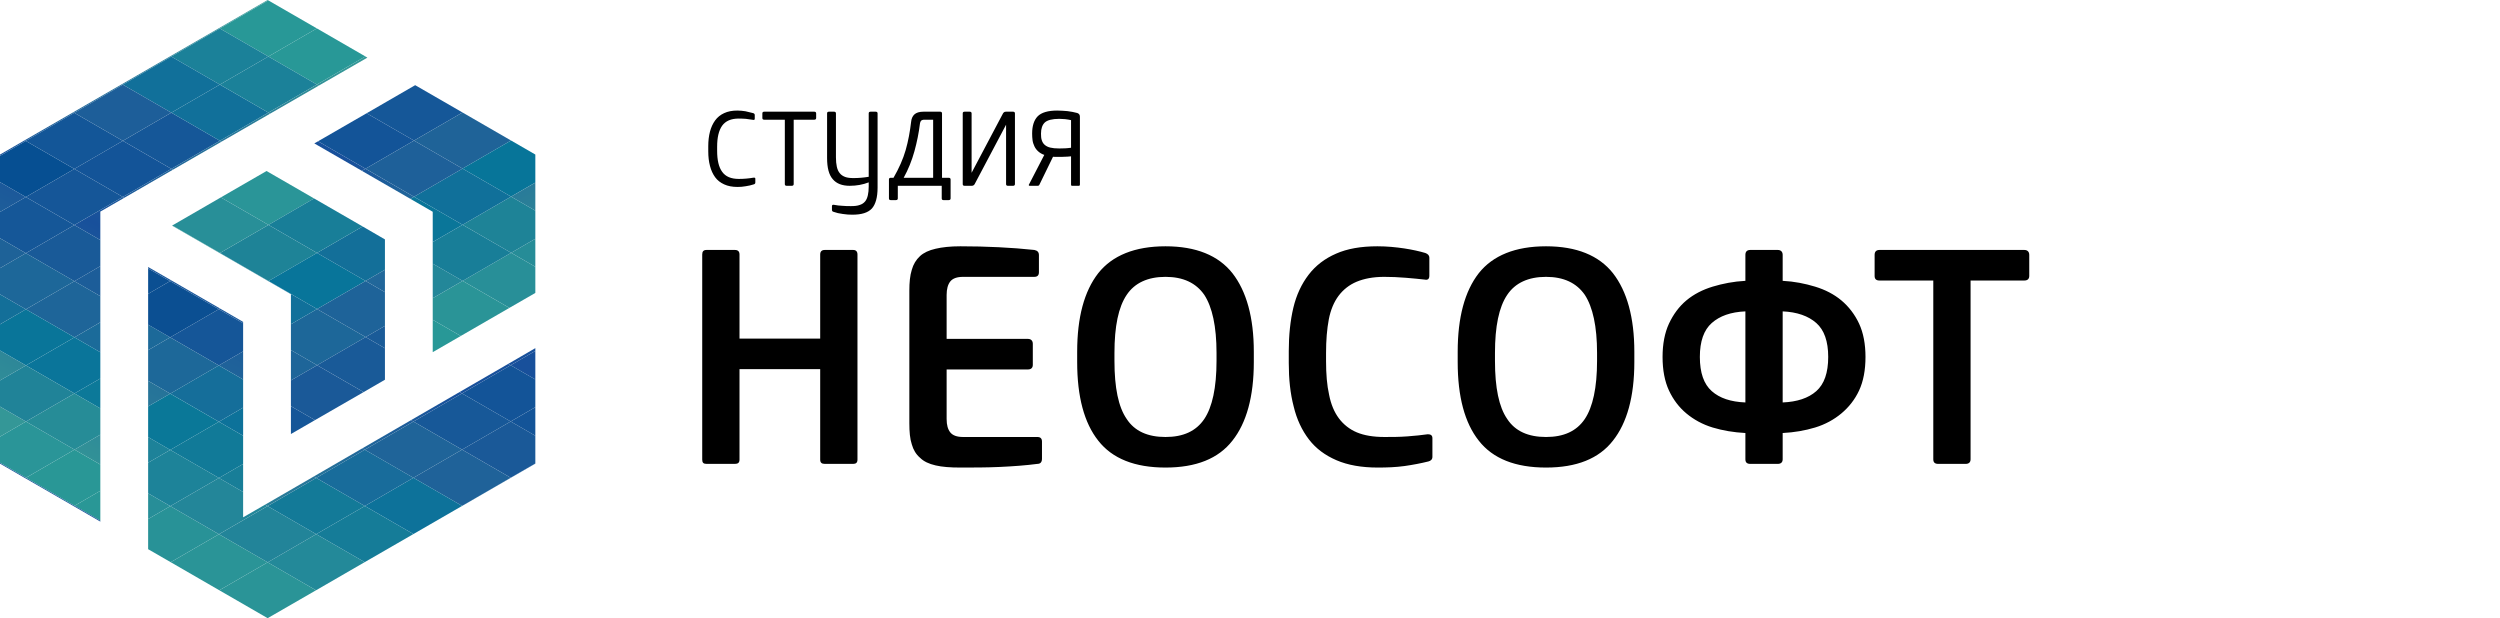 <?xml version="1.0" encoding="UTF-8"?> <svg xmlns="http://www.w3.org/2000/svg" width="275" height="68" viewBox="0 0 275 68" fill="none"><path d="M90.221 37.244V28C90.221 27.663 90.389 27.495 90.725 27.495H93.851C94.154 27.495 94.322 27.663 94.322 28V50.557C94.322 50.893 94.154 51.027 93.851 51.027H90.725C90.389 51.027 90.221 50.893 90.221 50.557V40.606H81.346V50.557C81.346 50.893 81.178 51.027 80.841 51.027H77.715C77.379 51.027 77.244 50.893 77.244 50.557V28C77.244 27.663 77.379 27.495 77.715 27.495H80.841C81.178 27.495 81.346 27.663 81.346 28V37.244H90.221ZM100.028 31.966C100.028 31.092 100.095 30.319 100.297 29.68C100.465 29.075 100.768 28.571 101.205 28.168C101.608 27.798 102.179 27.529 102.919 27.361C103.625 27.193 104.533 27.092 105.642 27.092C107.054 27.092 108.432 27.125 109.844 27.193C111.222 27.26 112.534 27.361 113.777 27.495C114.114 27.562 114.282 27.731 114.282 28.067V29.949C114.282 30.285 114.114 30.454 113.777 30.454H105.945C105.272 30.454 104.802 30.622 104.533 30.958C104.264 31.294 104.129 31.798 104.129 32.437V37.278H113.071C113.408 37.278 113.609 37.48 113.609 37.816V40.135C113.609 40.471 113.408 40.64 113.071 40.64H104.129V46.086C104.129 46.758 104.264 47.229 104.533 47.565C104.802 47.901 105.272 48.069 105.945 48.069H114.114C114.45 48.069 114.618 48.237 114.618 48.573V50.456C114.618 50.826 114.45 51.027 114.114 51.027C112.836 51.195 111.458 51.296 109.979 51.364C108.499 51.431 107.054 51.431 105.642 51.431C104.533 51.431 103.625 51.364 102.919 51.195C102.179 51.027 101.608 50.758 101.205 50.355C100.768 49.985 100.465 49.481 100.297 48.876C100.095 48.271 100.028 47.498 100.028 46.556V31.966ZM137.92 39.833C137.92 43.632 137.113 46.523 135.566 48.472C134.02 50.456 131.566 51.431 128.204 51.431C124.842 51.431 122.355 50.456 120.808 48.472C119.262 46.523 118.489 43.632 118.489 39.833V38.69C118.489 34.925 119.262 32.034 120.808 30.05C122.355 28.1 124.842 27.092 128.204 27.092C131.566 27.092 134.02 28.1 135.566 30.05C137.113 32.034 137.92 34.925 137.92 38.69V39.833ZM133.818 38.824C133.818 35.9 133.348 33.782 132.474 32.437C131.566 31.126 130.154 30.454 128.204 30.454C126.254 30.454 124.809 31.126 123.935 32.437C123.027 33.782 122.59 35.9 122.59 38.824V39.698C122.59 42.657 123.027 44.775 123.935 46.086C124.809 47.43 126.254 48.069 128.204 48.069C130.154 48.069 131.566 47.43 132.474 46.086C133.348 44.775 133.818 42.657 133.818 39.698V38.824ZM152.287 48.069C153.094 48.069 153.934 48.069 154.808 48.002C155.649 47.935 156.388 47.867 157.061 47.767C157.397 47.767 157.565 47.901 157.565 48.203V50.254C157.565 50.523 157.397 50.691 157.128 50.758C156.321 50.96 155.447 51.128 154.506 51.263C153.531 51.397 152.556 51.431 151.547 51.431C149.766 51.431 148.253 51.162 147.009 50.624C145.765 50.086 144.757 49.346 143.983 48.338C143.21 47.33 142.639 46.119 142.303 44.707C141.933 43.295 141.765 41.715 141.765 39.934V38.623C141.765 36.874 141.933 35.261 142.269 33.849C142.605 32.437 143.177 31.227 143.95 30.218C144.723 29.21 145.732 28.437 146.975 27.899C148.186 27.361 149.698 27.092 151.514 27.092C152.589 27.092 153.564 27.193 154.472 27.327C155.346 27.462 156.119 27.63 156.792 27.831C157.061 27.932 157.229 28.1 157.229 28.336V30.319C157.229 30.689 157.061 30.823 156.724 30.756C156.153 30.689 155.447 30.622 154.64 30.555C153.833 30.487 153.026 30.454 152.253 30.454C151.043 30.454 150.035 30.655 149.228 30.991C148.421 31.328 147.749 31.866 147.244 32.538C146.74 33.21 146.37 34.084 146.169 35.126C145.967 36.202 145.866 37.412 145.866 38.824V39.732C145.866 41.144 145.967 42.388 146.202 43.43C146.404 44.472 146.774 45.346 147.278 46.018C147.782 46.691 148.455 47.229 149.261 47.565C150.068 47.901 151.077 48.069 152.287 48.069ZM179.777 39.833C179.777 43.632 178.97 46.523 177.424 48.472C175.877 50.456 173.423 51.431 170.061 51.431C166.7 51.431 164.212 50.456 162.666 48.472C161.119 46.523 160.346 43.632 160.346 39.833V38.69C160.346 34.925 161.119 32.034 162.666 30.05C164.212 28.1 166.7 27.092 170.061 27.092C173.423 27.092 175.877 28.1 177.424 30.05C178.97 32.034 179.777 34.925 179.777 38.69V39.833ZM175.676 38.824C175.676 35.9 175.205 33.782 174.331 32.437C173.423 31.126 172.011 30.454 170.061 30.454C168.112 30.454 166.666 31.126 165.792 32.437C164.884 33.782 164.447 35.9 164.447 38.824V39.698C164.447 42.657 164.884 44.775 165.792 46.086C166.666 47.43 168.112 48.069 170.061 48.069C172.011 48.069 173.423 47.43 174.331 46.086C175.205 44.775 175.676 42.657 175.676 39.698V38.824ZM192.531 51.027C192.161 51.027 191.993 50.859 191.993 50.523V47.632C190.715 47.565 189.505 47.363 188.396 47.027C187.286 46.691 186.311 46.153 185.505 45.48C184.698 44.808 184.059 43.968 183.588 42.959C183.118 41.951 182.882 40.707 182.882 39.261C182.882 37.849 183.118 36.606 183.588 35.597C184.059 34.589 184.698 33.715 185.505 33.042C186.311 32.37 187.286 31.866 188.396 31.529C189.505 31.193 190.715 30.958 191.993 30.891V28.033C191.993 27.697 192.161 27.495 192.531 27.495H195.556C195.892 27.495 196.094 27.697 196.094 28.033V30.891C197.372 30.958 198.548 31.193 199.657 31.529C200.767 31.866 201.742 32.37 202.549 33.042C203.355 33.715 204.028 34.589 204.498 35.597C204.969 36.606 205.204 37.849 205.204 39.261C205.204 40.707 204.969 41.951 204.498 42.959C204.028 43.968 203.355 44.808 202.549 45.48C201.742 46.153 200.767 46.691 199.657 47.027C198.548 47.363 197.372 47.565 196.094 47.632V50.523C196.094 50.859 195.892 51.027 195.556 51.027H192.531ZM191.993 34.252C190.379 34.32 189.169 34.757 188.295 35.53C187.421 36.303 186.984 37.547 186.984 39.261C186.984 41.009 187.421 42.253 188.295 43.026C189.169 43.8 190.379 44.203 191.993 44.27V34.252ZM196.094 44.27C197.674 44.203 198.918 43.8 199.792 43.026C200.666 42.253 201.103 41.009 201.103 39.261C201.103 37.547 200.666 36.303 199.792 35.53C198.918 34.757 197.674 34.32 196.094 34.252V44.27ZM212.662 30.857H206.745C206.376 30.857 206.208 30.689 206.208 30.353V28.033C206.208 27.697 206.376 27.495 206.745 27.495H222.68C223.016 27.495 223.218 27.697 223.218 28.033V30.353C223.218 30.689 223.016 30.857 222.68 30.857H216.763V50.523C216.763 50.859 216.562 51.027 216.226 51.027H213.2C212.83 51.027 212.662 50.859 212.662 50.523V30.857Z" fill="black"></path><path d="M81.276 19.682C81.811 19.682 82.362 19.635 82.897 19.541C82.96 19.541 83.007 19.541 83.039 19.556C83.07 19.572 83.086 19.604 83.086 19.666V20.076C83.086 20.186 83.023 20.249 82.913 20.28C82.63 20.375 82.346 20.438 82.032 20.485C81.717 20.548 81.418 20.563 81.119 20.563C80.552 20.563 80.065 20.469 79.656 20.28C79.246 20.091 78.916 19.84 78.664 19.493C78.412 19.147 78.224 18.738 78.098 18.25C77.972 17.778 77.909 17.243 77.909 16.645V16.079C77.909 15.496 77.972 14.961 78.098 14.474C78.224 14.002 78.412 13.592 78.664 13.246C78.916 12.9 79.246 12.633 79.656 12.444C80.065 12.255 80.537 12.161 81.103 12.161C81.402 12.161 81.701 12.192 82 12.239C82.284 12.302 82.567 12.365 82.85 12.444C82.96 12.475 83.023 12.554 83.023 12.648V13.057C83.023 13.168 82.96 13.215 82.834 13.183C82.551 13.136 82.299 13.105 82.047 13.073C81.796 13.057 81.544 13.042 81.261 13.042C80.411 13.042 79.813 13.309 79.435 13.829C79.058 14.364 78.885 15.135 78.885 16.142V16.582C78.885 17.605 79.058 18.376 79.435 18.895C79.813 19.43 80.427 19.682 81.276 19.682ZM84.065 13.168C83.923 13.168 83.86 13.105 83.86 12.979V12.475C83.86 12.349 83.923 12.286 84.065 12.286H89.572C89.698 12.286 89.777 12.349 89.777 12.475V12.979C89.777 13.105 89.698 13.168 89.572 13.168H87.306V20.249C87.306 20.375 87.228 20.438 87.102 20.438H86.535C86.394 20.438 86.331 20.375 86.331 20.249V13.168H84.065ZM91.734 22.53C92.049 22.593 92.364 22.625 92.678 22.64C92.993 22.672 93.308 22.672 93.623 22.672C94 22.672 94.315 22.64 94.567 22.546C94.818 22.467 95.007 22.341 95.165 22.153C95.306 21.98 95.401 21.759 95.464 21.476C95.526 21.209 95.558 20.894 95.558 20.516V20.06C95.243 20.186 94.897 20.28 94.551 20.343C94.205 20.406 93.843 20.438 93.465 20.438C92.647 20.438 92.017 20.201 91.608 19.714C91.183 19.242 90.979 18.455 90.979 17.385V12.475C90.979 12.349 91.042 12.286 91.183 12.286H91.75C91.876 12.286 91.954 12.349 91.954 12.475V17.306C91.954 17.715 91.986 18.046 92.049 18.329C92.112 18.612 92.206 18.848 92.364 19.037C92.505 19.226 92.71 19.367 92.962 19.462C93.213 19.556 93.512 19.588 93.89 19.588C94.441 19.588 94.992 19.541 95.558 19.446V12.475C95.558 12.349 95.621 12.286 95.763 12.286H96.329C96.455 12.286 96.534 12.349 96.534 12.475V20.642C96.534 21.712 96.313 22.483 95.904 22.939C95.479 23.396 94.771 23.616 93.764 23.616C93.434 23.616 93.088 23.6 92.71 23.537C92.332 23.49 91.986 23.412 91.687 23.301C91.561 23.27 91.514 23.191 91.514 23.065V22.688C91.514 22.562 91.577 22.499 91.734 22.53ZM100.223 13.404C100.254 13.057 100.38 12.774 100.585 12.585C100.789 12.397 101.12 12.286 101.576 12.286H103.417C103.543 12.286 103.622 12.349 103.622 12.475V19.556H104.361C104.487 19.556 104.566 19.619 104.566 19.745V21.822C104.566 21.948 104.487 22.011 104.361 22.011H103.779C103.653 22.011 103.59 21.948 103.59 21.822V20.438H98.759V21.822C98.759 21.948 98.681 22.011 98.555 22.011H97.973C97.847 22.011 97.784 21.948 97.784 21.822V19.745C97.784 19.619 97.847 19.556 97.988 19.556H98.287C98.885 18.518 99.342 17.495 99.625 16.504C99.908 15.512 100.097 14.474 100.223 13.404ZM102.646 19.556V13.168H101.67C101.513 13.168 101.387 13.215 101.324 13.278C101.261 13.341 101.214 13.451 101.198 13.577C101.073 14.6 100.868 15.622 100.585 16.645C100.301 17.668 99.908 18.644 99.404 19.556H102.646ZM110.338 12.46C110.369 12.412 110.416 12.365 110.464 12.334C110.495 12.302 110.574 12.286 110.668 12.286H111.439C111.565 12.286 111.644 12.349 111.644 12.475V20.249C111.644 20.375 111.565 20.438 111.439 20.438H110.873C110.731 20.438 110.668 20.375 110.668 20.249V13.718L107.206 20.264C107.128 20.39 107.017 20.438 106.892 20.438H106.105C105.963 20.438 105.9 20.375 105.9 20.249V12.475C105.9 12.349 105.963 12.286 106.105 12.286H106.671C106.797 12.286 106.876 12.349 106.876 12.475V19.006L110.338 12.46ZM116.524 16.331C116.745 16.331 116.965 16.331 117.185 16.315C117.406 16.299 117.626 16.283 117.815 16.252V13.215C117.61 13.168 117.39 13.136 117.154 13.105C116.918 13.089 116.713 13.073 116.524 13.073C115.738 13.073 115.218 13.215 114.935 13.467C114.652 13.734 114.51 14.143 114.51 14.694C114.51 14.977 114.526 15.213 114.589 15.402C114.652 15.607 114.746 15.78 114.904 15.921C115.061 16.063 115.266 16.173 115.533 16.236C115.785 16.299 116.115 16.331 116.524 16.331ZM118.79 20.296C118.79 20.39 118.743 20.438 118.68 20.438H117.925C117.846 20.438 117.815 20.39 117.815 20.296V17.196C117.531 17.227 117.295 17.243 117.107 17.243C116.902 17.259 116.666 17.259 116.383 17.259H116.084C115.989 17.259 115.911 17.259 115.832 17.243L114.337 20.312C114.306 20.406 114.227 20.438 114.117 20.438H113.267C113.22 20.438 113.188 20.422 113.173 20.39C113.157 20.359 113.157 20.327 113.188 20.296L114.872 17.039C114.589 16.944 114.369 16.803 114.195 16.645C114.022 16.488 113.881 16.299 113.786 16.094C113.692 15.89 113.613 15.67 113.582 15.434C113.55 15.197 113.535 14.946 113.535 14.694C113.535 13.844 113.739 13.215 114.148 12.79C114.557 12.381 115.266 12.161 116.288 12.161C116.666 12.161 117.044 12.192 117.421 12.223C117.799 12.271 118.145 12.334 118.491 12.428C118.68 12.491 118.79 12.617 118.79 12.837V20.296Z" fill="black"></path><path d="M50.876 12.373L45.669 9.369L40.326 12.459L45.541 15.463L50.876 12.373Z" fill="#155798"></path><path d="M40.205 18.56L45.541 15.463L40.326 12.459L34.983 15.542L40.205 18.56Z" fill="#135498"></path><path d="M45.14 21.872L45.54 21.643L40.205 18.561L39.797 18.789L45.14 21.872Z" fill="url(#paint0_linear_104_8092)"></path><path d="M50.891 30.898L56.033 33.867L58.887 32.222V29.346L56.226 27.809L50.891 30.898Z" fill="#288F98"></path><path d="M58.887 29.346V26.264L56.227 27.809L58.887 29.346Z" fill="#268C97"></path><path d="M47.6 38.738L50.683 36.957L47.6 35.176V38.738Z" fill="#289897"></path><path d="M50.876 18.546L56.212 15.456L50.876 12.373L45.541 15.463L50.876 18.546Z" fill="#1F6398"></path><path d="M56.212 15.455L50.876 18.545L56.219 21.628L58.887 20.083V17L56.212 15.455Z" fill="#077599"></path><path d="M47.6 35.176L50.683 36.957L56.033 33.867L50.891 30.898L47.6 32.801V35.176Z" fill="#2A9497"></path><path d="M58.887 23.174V20.084L56.219 21.629L58.887 23.174Z" fill="url(#paint1_linear_104_8092)"></path><path d="M50.883 24.726L56.227 27.809L58.887 26.264V23.174L56.219 21.629L50.883 24.726Z" fill="#1E8397"></path><path d="M50.883 24.725L56.219 21.628L50.876 18.545L45.541 21.642L50.883 24.725Z" fill="#10709A"></path><path d="M47.6 32.8L50.891 30.897L47.6 29.002V32.8Z" fill="#238799"></path><path d="M40.205 18.56L45.54 21.643L50.876 18.546L45.54 15.463L40.205 18.56Z" fill="#1E6099"></path><path d="M39.797 18.788L40.205 18.559L34.983 15.541L34.575 15.777L39.797 18.788Z" fill="url(#paint2_linear_104_8092)"></path><path d="M47.6 29.004L50.891 30.899L56.227 27.809L50.883 24.727L47.6 26.622V29.004Z" fill="#187E98"></path><path d="M45.14 21.872L47.6 23.295V26.621L50.883 24.725L45.54 21.643L45.14 21.872Z" fill="#0A7699"></path><path d="M11.037 29.275L8.183 30.935L11.037 32.58V29.275Z" fill="#1C5D99"></path><path d="M11.036 23.275L13.668 21.759L13.511 21.666L8.175 24.756L11.036 26.408V23.275Z" fill="url(#paint3_linear_104_8092)"></path><path d="M11.037 26.408L8.175 24.756L2.84 27.853L8.183 30.936L11.037 29.276V26.408Z" fill="#195A98"></path><path d="M0 48.031L2.854 46.372L0 44.727V48.031Z" fill="url(#paint4_linear_104_8092)"></path><path d="M19.019 18.669L18.847 18.576L13.511 21.666L13.669 21.759L19.019 18.669Z" fill="url(#paint5_linear_104_8092)"></path><path d="M0 20.035V23.318L2.84 21.673L0 20.035Z" fill="url(#paint6_linear_104_8092)"></path><path d="M11.036 32.579L8.183 30.934L2.847 34.023L8.19 37.106L11.036 35.454V32.579Z" fill="#1E6599"></path><path d="M24.362 15.586L29.712 12.503L29.519 12.389L24.183 15.486L24.362 15.586Z" fill="url(#paint7_linear_104_8092)"></path><path d="M24.362 15.586L24.183 15.486L18.847 18.576L19.019 18.669L24.362 15.586Z" fill="url(#paint8_linear_104_8092)"></path><path d="M18.847 12.395L13.511 15.492L18.847 18.574L24.183 15.485L18.847 12.395Z" fill="#155798"></path><path d="M29.519 12.387L24.183 9.305L18.847 12.395L24.183 15.485L29.519 12.387Z" fill="#11709A"></path><path d="M2.861 52.549L2.768 52.599L8.111 55.682L8.204 55.632L2.861 52.549Z" fill="url(#paint9_linear_104_8092)"></path><path d="M29.519 6.216L34.855 3.126L29.512 0.043L24.176 3.133L29.519 6.216Z" fill="#289897"></path><path d="M11.036 47.809L8.197 49.461L11.036 51.099V47.809Z" fill="url(#paint10_linear_104_8092)"></path><path d="M29.512 0.043L29.44 0L24.097 3.09L24.176 3.133L29.512 0.043Z" fill="url(#paint11_linear_104_8092)"></path><path d="M24.176 3.133L24.097 3.09L18.754 6.173L18.84 6.223L24.176 3.133Z" fill="url(#paint12_linear_104_8092)"></path><path d="M8.197 49.461L2.861 52.551L8.204 55.634L11.036 53.989V51.099L8.197 49.461Z" fill="#299796"></path><path d="M34.855 9.299L35.062 9.421L40.412 6.338L40.191 6.209L34.855 9.299Z" fill="url(#paint13_linear_104_8092)"></path><path d="M11.036 35.455L8.19 37.107L11.036 38.752V35.455Z" fill="#1B6B9A"></path><path d="M29.519 6.215L34.855 9.298L40.191 6.208L34.919 3.161L34.855 3.125L29.519 6.215Z" fill="#289897"></path><path d="M0 50.898V50.999L2.768 52.601L2.861 52.551L0 50.898Z" fill="url(#paint14_linear_104_8092)"></path><path d="M8.197 49.461L2.854 46.371L0 48.031V50.899L2.861 52.551L8.197 49.461Z" fill="#2A9598"></path><path d="M13.504 9.312L13.404 9.262L8.061 12.345L8.168 12.409L13.504 9.312Z" fill="url(#paint15_linear_104_8092)"></path><path d="M8.204 55.633L11.036 57.271V53.988L8.204 55.633Z" fill="#299796"></path><path d="M8.111 55.683L11.037 57.378V57.271L8.204 55.633L8.111 55.683Z" fill="url(#paint16_linear_104_8092)"></path><path d="M8.168 12.41L8.061 12.346L2.718 15.428L2.832 15.5L8.168 12.41Z" fill="url(#paint17_linear_104_8092)"></path><path d="M2.84 21.673L8.175 18.583L2.832 15.5L0 17.145V20.035L2.84 21.673Z" fill="#064F92"></path><path d="M2.718 15.428L0 17.001V17.144L2.832 15.499L2.718 15.428Z" fill="url(#paint18_linear_104_8092)"></path><path d="M18.84 6.222L18.754 6.172L13.404 9.262L13.504 9.312L18.84 6.222Z" fill="url(#paint19_linear_104_8092)"></path><path d="M29.519 6.216L24.176 3.133L18.84 6.223L24.183 9.306L29.519 6.216Z" fill="#1B8199"></path><path d="M11.037 44.926L8.19 43.281L2.854 46.371L8.197 49.461L11.037 47.809V44.926Z" fill="#268C97"></path><path d="M24.183 9.305L18.84 6.223L13.504 9.313L18.847 12.395L24.183 9.305Z" fill="#11709A"></path><path d="M8.168 12.41L2.832 15.5L8.175 18.583L13.511 15.493L8.168 12.41Z" fill="#135698"></path><path d="M8.19 43.28L11.036 44.925V41.635L8.19 43.28Z" fill="#0C7999"></path><path d="M18.847 18.575L13.511 15.492L8.175 18.582L13.511 21.665L18.847 18.575Z" fill="#135498"></path><path d="M29.519 12.387L34.855 9.298L29.519 6.215L24.183 9.305L29.519 12.387Z" fill="#1B8199"></path><path d="M11.037 38.752L8.19 37.107L2.854 40.197L8.19 43.28L11.037 41.635V38.752Z" fill="#0A759A"></path><path d="M29.712 12.503L35.062 9.42L34.855 9.299L29.519 12.389L29.712 12.503Z" fill="url(#paint20_linear_104_8092)"></path><path d="M18.847 12.395L13.504 9.312L8.168 12.41L13.511 15.492L18.847 12.395Z" fill="#1D5E99"></path><path d="M13.511 21.665L8.175 18.582L2.84 21.672L8.175 24.755L13.511 21.665Z" fill="#155698"></path><path d="M0 38.553V41.85L2.854 40.198L0 38.553Z" fill="url(#paint21_linear_104_8092)"></path><path d="M8.19 37.106L2.847 34.023L0 35.676V38.551L2.854 40.196L8.19 37.106Z" fill="#097599"></path><path d="M2.854 40.197L0 41.849V44.725L2.854 46.37L8.19 43.28L2.854 40.197Z" fill="#208398"></path><path d="M0 32.379V35.676L2.847 34.024L0 32.379Z" fill="#136F99"></path><path d="M8.175 24.755L2.84 21.672L0 23.317V26.207L2.84 27.852L8.175 24.755Z" fill="#155798"></path><path d="M8.183 30.934L2.84 27.852L0 29.497V32.379L2.847 34.024L8.183 30.934Z" fill="#1D6799"></path><path d="M0 26.207V29.497L2.84 27.852L0 26.207Z" fill="#1E6298"></path><path d="M26.743 38.652L24.068 40.197L26.743 41.742V38.652Z" fill="url(#paint22_linear_104_8092)"></path><path d="M58.887 47.931V44.791L56.176 46.365L58.887 47.931Z" fill="#135498"></path><path d="M50.833 55.648L56.176 52.551L50.826 49.461L45.476 52.558L50.833 55.648Z" fill="#1F6299"></path><path d="M29.44 61.857L34.761 64.932L40.119 61.835L34.783 58.76L29.44 61.857Z" fill="#238999"></path><path d="M58.887 41.743V38.603L56.169 40.177L58.887 41.743Z" fill="url(#paint23_linear_104_8092)"></path><path d="M56.191 52.558L58.887 50.999V50.984L56.176 52.551L56.191 52.558Z" fill="url(#paint24_linear_104_8092)"></path><path d="M40.119 61.835L45.476 58.745L40.133 55.662L34.783 58.759L40.119 61.835Z" fill="#157C98"></path><path d="M26.743 35.557L24.068 34.012L18.718 37.109L24.068 40.199L26.743 38.654V35.557Z" fill="#155698"></path><path d="M26.743 35.407L24.197 33.934L24.068 34.012L26.743 35.557V35.407Z" fill="url(#paint25_linear_104_8092)"></path><path d="M29.44 61.857L34.783 58.76L29.433 55.67L24.082 58.767L29.44 61.857Z" fill="#228499"></path><path d="M18.847 30.842L18.711 30.921L24.069 34.01L24.197 33.932L18.847 30.842Z" fill="url(#paint26_linear_104_8092)"></path><path d="M29.433 55.669L34.783 58.759L40.133 55.662L34.783 52.572L29.433 55.669Z" fill="#137A98"></path><path d="M45.476 52.557L40.133 55.661L45.476 58.744L49.996 56.133L50.833 55.647L45.476 52.557Z" fill="#0D729A"></path><path d="M56.176 46.363L50.826 49.46L56.176 52.55L58.887 50.984V47.93L56.176 46.363Z" fill="#1A5998"></path><path d="M49.996 56.133L50.833 55.654V55.647L49.996 56.133Z" fill="url(#paint27_linear_104_8092)"></path><path d="M50.834 55.648V55.655L56.191 52.558L56.176 52.551L50.834 55.648Z" fill="url(#paint28_linear_104_8092)"></path><path d="M24.083 58.766L18.775 61.841L24.125 64.931L29.44 61.855L24.083 58.766Z" fill="#2A9497"></path><path d="M16.294 38.517L18.718 37.108L16.294 35.713V38.517Z" fill="#1C6999"></path><path d="M16.294 54.268V57.093L18.733 55.677L16.294 54.268Z" fill="#278E98"></path><path d="M24.126 64.931L29.44 68L34.762 64.931L29.44 61.855L24.126 64.931Z" fill="#2A9497"></path><path d="M18.733 55.676L16.294 57.092V60.411L18.775 61.841L24.083 58.766L18.733 55.676Z" fill="#289297"></path><path d="M16.294 50.898L18.725 49.489L16.294 48.08V50.898Z" fill="#1D8299"></path><path d="M26.743 47.93L24.076 46.393L18.725 49.49L24.083 52.58L26.743 51.035V47.93Z" fill="#117A98"></path><path d="M34.511 52.415L34.783 52.573L40.126 49.469L39.854 49.318L34.511 52.415Z" fill="url(#paint29_linear_104_8092)"></path><path d="M24.068 40.199L18.718 37.109L16.294 38.518V41.895L18.725 43.303L24.068 40.199Z" fill="#1D6899"></path><path d="M16.294 29.527V32.324L18.711 30.922L16.294 29.527Z" fill="#0B4F92"></path><path d="M18.718 37.109L24.068 34.012L18.711 30.922L16.294 32.324V35.714L18.718 37.109Z" fill="#0B4F92"></path><path d="M39.854 49.318L40.126 49.468L45.476 46.371L45.204 46.221L39.854 49.318Z" fill="url(#paint30_linear_104_8092)"></path><path d="M29.161 55.513L29.433 55.67L34.783 52.573L34.511 52.416L29.161 55.513Z" fill="url(#paint31_linear_104_8092)"></path><path d="M26.743 41.742L24.068 40.197L18.725 43.301L24.076 46.391L26.743 44.839V41.742Z" fill="#156E9A"></path><path d="M16.294 41.893V44.703L18.725 43.302L16.294 41.893Z" fill="url(#paint32_linear_104_8092)"></path><path d="M26.743 56.905V54.116L24.083 52.578L18.733 55.675L24.083 58.765L29.433 55.668L29.161 55.511L26.743 56.905Z" fill="#238699"></path><path d="M18.725 43.303L16.294 44.705V48.081L18.725 49.49L24.076 46.393L18.725 43.303Z" fill="#0A7898"></path><path d="M26.743 51.035L24.082 52.58L26.743 54.118V51.035Z" fill="#187E98"></path><path d="M45.476 46.37L50.826 49.46L56.176 46.363L50.819 43.273L45.476 46.37Z" fill="#175898"></path><path d="M56.169 40.176L50.819 43.273L56.176 46.363L58.887 44.789V41.742L56.169 40.176Z" fill="#135498"></path><path d="M40.126 49.468L45.476 52.558L50.826 49.461L45.476 46.371L40.126 49.468Z" fill="#1F6499"></path><path d="M24.076 46.392L26.744 47.93V44.84L24.076 46.392Z" fill="#0D729A"></path><path d="M18.847 30.843L16.294 29.369V29.526L18.711 30.921L18.847 30.843Z" fill="url(#paint33_linear_104_8092)"></path><path d="M34.783 52.571L40.133 55.661L45.476 52.557L40.126 49.467L34.783 52.571Z" fill="#186C9B"></path><path d="M24.083 52.578L18.725 49.488L16.294 50.897V54.266L18.733 55.675L24.083 52.578Z" fill="#1D8399"></path><path d="M50.554 43.123L50.819 43.273L56.169 40.176L55.905 40.025L50.554 43.123Z" fill="url(#paint34_linear_104_8092)"></path><path d="M45.204 46.22L45.476 46.37L50.819 43.273L50.554 43.123L45.204 46.22Z" fill="url(#paint35_linear_104_8092)"></path><path d="M55.905 40.026L56.169 40.176L58.887 38.602V38.295L55.905 40.026Z" fill="url(#paint36_linear_104_8092)"></path><path d="M24.197 27.83L24.169 27.844L29.512 30.927L29.533 30.913L24.197 27.83Z" fill="url(#paint37_linear_104_8092)"></path><path d="M29.533 30.913L34.869 27.823L29.533 24.74L24.198 27.83L29.533 30.913Z" fill="#1E8397"></path><path d="M34.876 33.995L40.212 30.905L34.869 27.822L29.533 30.912L34.876 33.995Z" fill="#08759A"></path><path d="M32.001 38.509L34.883 40.176L40.219 37.079L34.876 33.996L32.001 35.663V38.509Z" fill="#1D6799"></path><path d="M32.001 41.841L34.883 40.174L32.001 38.508V41.841Z" fill="#1E6599"></path><path d="M34.547 21.829L29.319 18.811L24.29 21.715L29.533 24.74L34.547 21.829Z" fill="#2A9598"></path><path d="M29.533 24.74L24.29 21.715L18.947 24.805L24.197 27.83L29.533 24.74Z" fill="#288F98"></path><path d="M18.947 24.805L18.919 24.819L24.169 27.845L24.197 27.83L18.947 24.805Z" fill="url(#paint38_linear_104_8092)"></path><path d="M40.212 30.906L42.343 29.669V26.335L39.89 24.912L34.869 27.823L40.212 30.906Z" fill="#136F99"></path><path d="M34.876 33.996L40.219 37.079L42.343 35.849V32.136L40.212 30.906L34.876 33.996Z" fill="#1E6399"></path><path d="M32.001 35.661L34.876 33.995L29.533 30.912L29.512 30.926L32.001 32.364V35.661Z" fill="#11709A"></path><path d="M42.344 38.308V35.848L40.219 37.078L42.344 38.308Z" fill="#1A5B98"></path><path d="M29.533 24.739L34.869 27.822L39.89 24.911L34.547 21.828L29.533 24.739Z" fill="#187E98"></path><path d="M42.343 32.136V29.668L40.212 30.905L42.343 32.136Z" fill="url(#paint39_linear_104_8092)"></path><path d="M34.883 40.175L39.997 43.129L42.343 41.77V38.308L40.219 37.078L34.883 40.175Z" fill="#195A98"></path><path d="M34.647 46.212L32.001 44.682V47.743L34.647 46.212Z" fill="#155698"></path><path d="M32.001 41.842V44.682L34.647 46.213L39.997 43.13L34.883 40.176L32.001 41.842Z" fill="#1A5998"></path><defs><linearGradient id="paint0_linear_104_8092" x1="40.86" y1="13.665" x2="53.268" y2="35.599" gradientUnits="userSpaceOnUse"><stop offset="0.082" stop-color="#18509B"></stop><stop offset="1" stop-color="#349797"></stop></linearGradient><linearGradient id="paint1_linear_104_8092" x1="48.315" y1="0.598" x2="65.502" y2="30.982" gradientUnits="userSpaceOnUse"><stop offset="0.082" stop-color="#18509B"></stop><stop offset="1" stop-color="#349797"></stop></linearGradient><linearGradient id="paint2_linear_104_8092" x1="38.328" y1="15.545" x2="50.757" y2="37.517" gradientUnits="userSpaceOnUse"><stop offset="0.082" stop-color="#18509B"></stop><stop offset="1" stop-color="#349797"></stop></linearGradient><linearGradient id="paint3_linear_104_8092" x1="30.479" y1="-4.407" x2="-2.463" y2="53.572" gradientUnits="userSpaceOnUse"><stop stop-color="#349797"></stop><stop offset="0.526" stop-color="#18509B"></stop><stop offset="1" stop-color="#349797"></stop></linearGradient><linearGradient id="paint4_linear_104_8092" x1="42.175" y1="-20.322" x2="3.753" y2="47.302" gradientUnits="userSpaceOnUse"><stop stop-color="#349797"></stop><stop offset="0.526" stop-color="#18509B"></stop><stop offset="1" stop-color="#349797"></stop></linearGradient><linearGradient id="paint5_linear_104_8092" x1="28.615" y1="1.637" x2="2.079" y2="48.342" gradientUnits="userSpaceOnUse"><stop stop-color="#349797"></stop><stop offset="0.526" stop-color="#18509B"></stop><stop offset="1" stop-color="#349797"></stop></linearGradient><linearGradient id="paint6_linear_104_8092" x1="26.331" y1="-17.185" x2="-12.091" y2="50.437" gradientUnits="userSpaceOnUse"><stop stop-color="#349797"></stop><stop offset="0.526" stop-color="#18509B"></stop><stop offset="1" stop-color="#349797"></stop></linearGradient><linearGradient id="paint7_linear_104_8092" x1="33.914" y1="4.954" x2="7.253" y2="51.878" gradientUnits="userSpaceOnUse"><stop stop-color="#349797"></stop><stop offset="0.526" stop-color="#18509B"></stop><stop offset="1" stop-color="#349797"></stop></linearGradient><linearGradient id="paint8_linear_104_8092" x1="31.271" y1="3.285" x2="4.672" y2="50.099" gradientUnits="userSpaceOnUse"><stop stop-color="#349797"></stop><stop offset="0.526" stop-color="#18509B"></stop><stop offset="1" stop-color="#349797"></stop></linearGradient><linearGradient id="paint9_linear_104_8092" x1="8.18" y1="52.535" x2="5.507" y2="57.239" gradientUnits="userSpaceOnUse"><stop stop-color="#349797"></stop><stop offset="0.526" stop-color="#18509B"></stop><stop offset="1" stop-color="#349797"></stop></linearGradient><linearGradient id="paint10_linear_104_8092" x1="48.304" y1="-13.647" x2="9.884" y2="53.974" gradientUnits="userSpaceOnUse"><stop stop-color="#349797"></stop><stop offset="0.526" stop-color="#18509B"></stop><stop offset="1" stop-color="#349797"></stop></linearGradient><linearGradient id="paint11_linear_104_8092" x1="28.253" y1="2.177" x2="2.136" y2="48.139" gradientUnits="userSpaceOnUse"><stop stop-color="#349797"></stop><stop offset="0.526" stop-color="#18509B"></stop><stop offset="1" stop-color="#349797"></stop></linearGradient><linearGradient id="paint12_linear_104_8092" x1="25.585" y1="0.566" x2="-0.577" y2="46.61" gradientUnits="userSpaceOnUse"><stop stop-color="#349797"></stop><stop offset="0.526" stop-color="#18509B"></stop><stop offset="1" stop-color="#349797"></stop></linearGradient><linearGradient id="paint13_linear_104_8092" x1="39.164" y1="8.361" x2="12.377" y2="55.506" gradientUnits="userSpaceOnUse"><stop stop-color="#349797"></stop><stop offset="0.526" stop-color="#18509B"></stop><stop offset="1" stop-color="#349797"></stop></linearGradient><linearGradient id="paint14_linear_104_8092" x1="2.895" y1="50.916" x2="1.464" y2="53.435" gradientUnits="userSpaceOnUse"><stop stop-color="#349797"></stop><stop offset="0.526" stop-color="#18509B"></stop><stop offset="1" stop-color="#349797"></stop></linearGradient><linearGradient id="paint15_linear_104_8092" x1="20.278" y1="-2.703" x2="-5.975" y2="43.501" gradientUnits="userSpaceOnUse"><stop stop-color="#349797"></stop><stop offset="0.526" stop-color="#18509B"></stop><stop offset="1" stop-color="#349797"></stop></linearGradient><linearGradient id="paint16_linear_104_8092" x1="11.072" y1="55.651" x2="9.608" y2="58.227" gradientUnits="userSpaceOnUse"><stop stop-color="#349797"></stop><stop offset="0.526" stop-color="#18509B"></stop><stop offset="1" stop-color="#349797"></stop></linearGradient><linearGradient id="paint17_linear_104_8092" x1="17.638" y1="-4.362" x2="-8.66" y2="41.923" gradientUnits="userSpaceOnUse"><stop stop-color="#349797"></stop><stop offset="0.526" stop-color="#18509B"></stop><stop offset="1" stop-color="#349797"></stop></linearGradient><linearGradient id="paint18_linear_104_8092" x1="15.052" y1="-5.954" x2="-11.237" y2="40.315" gradientUnits="userSpaceOnUse"><stop stop-color="#349797"></stop><stop offset="0.526" stop-color="#18509B"></stop><stop offset="1" stop-color="#349797"></stop></linearGradient><linearGradient id="paint19_linear_104_8092" x1="22.927" y1="-1.061" x2="-3.281" y2="45.064" gradientUnits="userSpaceOnUse"><stop stop-color="#349797"></stop><stop offset="0.526" stop-color="#18509B"></stop><stop offset="1" stop-color="#349797"></stop></linearGradient><linearGradient id="paint20_linear_104_8092" x1="36.545" y1="6.647" x2="9.822" y2="53.68" gradientUnits="userSpaceOnUse"><stop stop-color="#349797"></stop><stop offset="0.526" stop-color="#18509B"></stop><stop offset="1" stop-color="#349797"></stop></linearGradient><linearGradient id="paint21_linear_104_8092" x1="38.213" y1="-19.536" x2="-0.208" y2="48.084" gradientUnits="userSpaceOnUse"><stop stop-color="#349797"></stop><stop offset="0.526" stop-color="#18509B"></stop><stop offset="1" stop-color="#349797"></stop></linearGradient><linearGradient id="paint22_linear_104_8092" x1="32.486" y1="31.646" x2="12.426" y2="69.968" gradientUnits="userSpaceOnUse"><stop stop-color="#18509B"></stop><stop offset="1" stop-color="#349797"></stop></linearGradient><linearGradient id="paint23_linear_104_8092" x1="54.582" y1="50.847" x2="34.523" y2="89.17" gradientUnits="userSpaceOnUse"><stop stop-color="#18509B"></stop><stop offset="1" stop-color="#349797"></stop></linearGradient><linearGradient id="paint24_linear_104_8092" x1="59.819" y1="49.067" x2="45.982" y2="75.502" gradientUnits="userSpaceOnUse"><stop stop-color="#18509B"></stop><stop offset="1" stop-color="#349797"></stop></linearGradient><linearGradient id="paint25_linear_104_8092" x1="41.679" y1="5.414" x2="-101.392" y2="278.742" gradientUnits="userSpaceOnUse"><stop stop-color="#18509B"></stop><stop offset="1" stop-color="#349797"></stop></linearGradient><linearGradient id="paint26_linear_104_8092" x1="42.379" y1="-4.212" x2="-148.849" y2="361.118" gradientUnits="userSpaceOnUse"><stop stop-color="#18509B"></stop><stop offset="1" stop-color="#349797"></stop></linearGradient><linearGradient id="paint27_linear_104_8092" x1="55.453" y1="46.776" x2="41.633" y2="73.179" gradientUnits="userSpaceOnUse"><stop stop-color="#18509B"></stop><stop offset="1" stop-color="#349797"></stop></linearGradient><linearGradient id="paint28_linear_104_8092" x1="58.28" y1="48.254" x2="44.454" y2="74.667" gradientUnits="userSpaceOnUse"><stop stop-color="#18509B"></stop><stop offset="1" stop-color="#349797"></stop></linearGradient><linearGradient id="paint29_linear_104_8092" x1="44.603" y1="40.452" x2="30.129" y2="68.104" gradientUnits="userSpaceOnUse"><stop stop-color="#18509B"></stop><stop offset="1" stop-color="#349797"></stop></linearGradient><linearGradient id="paint30_linear_104_8092" x1="47.41" y1="42.207" x2="32.941" y2="69.849" gradientUnits="userSpaceOnUse"><stop stop-color="#18509B"></stop><stop offset="1" stop-color="#349797"></stop></linearGradient><linearGradient id="paint31_linear_104_8092" x1="41.797" y1="38.693" x2="27.318" y2="66.355" gradientUnits="userSpaceOnUse"><stop stop-color="#18509B"></stop><stop offset="1" stop-color="#349797"></stop></linearGradient><linearGradient id="paint32_linear_104_8092" x1="29.515" y1="24.874" x2="9.456" y2="63.197" gradientUnits="userSpaceOnUse"><stop stop-color="#18509B"></stop><stop offset="1" stop-color="#349797"></stop></linearGradient><linearGradient id="paint33_linear_104_8092" x1="31.661" y1="4.904" x2="-108.065" y2="271.843" gradientUnits="userSpaceOnUse"><stop stop-color="#18509B"></stop><stop offset="1" stop-color="#349797"></stop></linearGradient><linearGradient id="paint34_linear_104_8092" x1="53.03" y1="45.707" x2="38.571" y2="73.328" gradientUnits="userSpaceOnUse"><stop stop-color="#18509B"></stop><stop offset="1" stop-color="#349797"></stop></linearGradient><linearGradient id="paint35_linear_104_8092" x1="50.219" y1="43.959" x2="35.755" y2="71.591" gradientUnits="userSpaceOnUse"><stop stop-color="#18509B"></stop><stop offset="1" stop-color="#349797"></stop></linearGradient><linearGradient id="paint36_linear_104_8092" x1="54.551" y1="46.743" x2="40.162" y2="74.231" gradientUnits="userSpaceOnUse"><stop stop-color="#18509B"></stop><stop offset="1" stop-color="#349797"></stop></linearGradient><linearGradient id="paint37_linear_104_8092" x1="35.481" y1="44.993" x2="22.026" y2="25.121" gradientUnits="userSpaceOnUse"><stop stop-color="#18509B"></stop><stop offset="1" stop-color="#349797"></stop></linearGradient><linearGradient id="paint38_linear_104_8092" x1="33.305" y1="46.495" x2="19.851" y2="26.622" gradientUnits="userSpaceOnUse"><stop stop-color="#18509B"></stop><stop offset="1" stop-color="#349797"></stop></linearGradient><linearGradient id="paint39_linear_104_8092" x1="46.142" y1="41.431" x2="26.555" y2="12.504" gradientUnits="userSpaceOnUse"><stop stop-color="#18509B"></stop><stop offset="1" stop-color="#349797"></stop></linearGradient></defs></svg> 